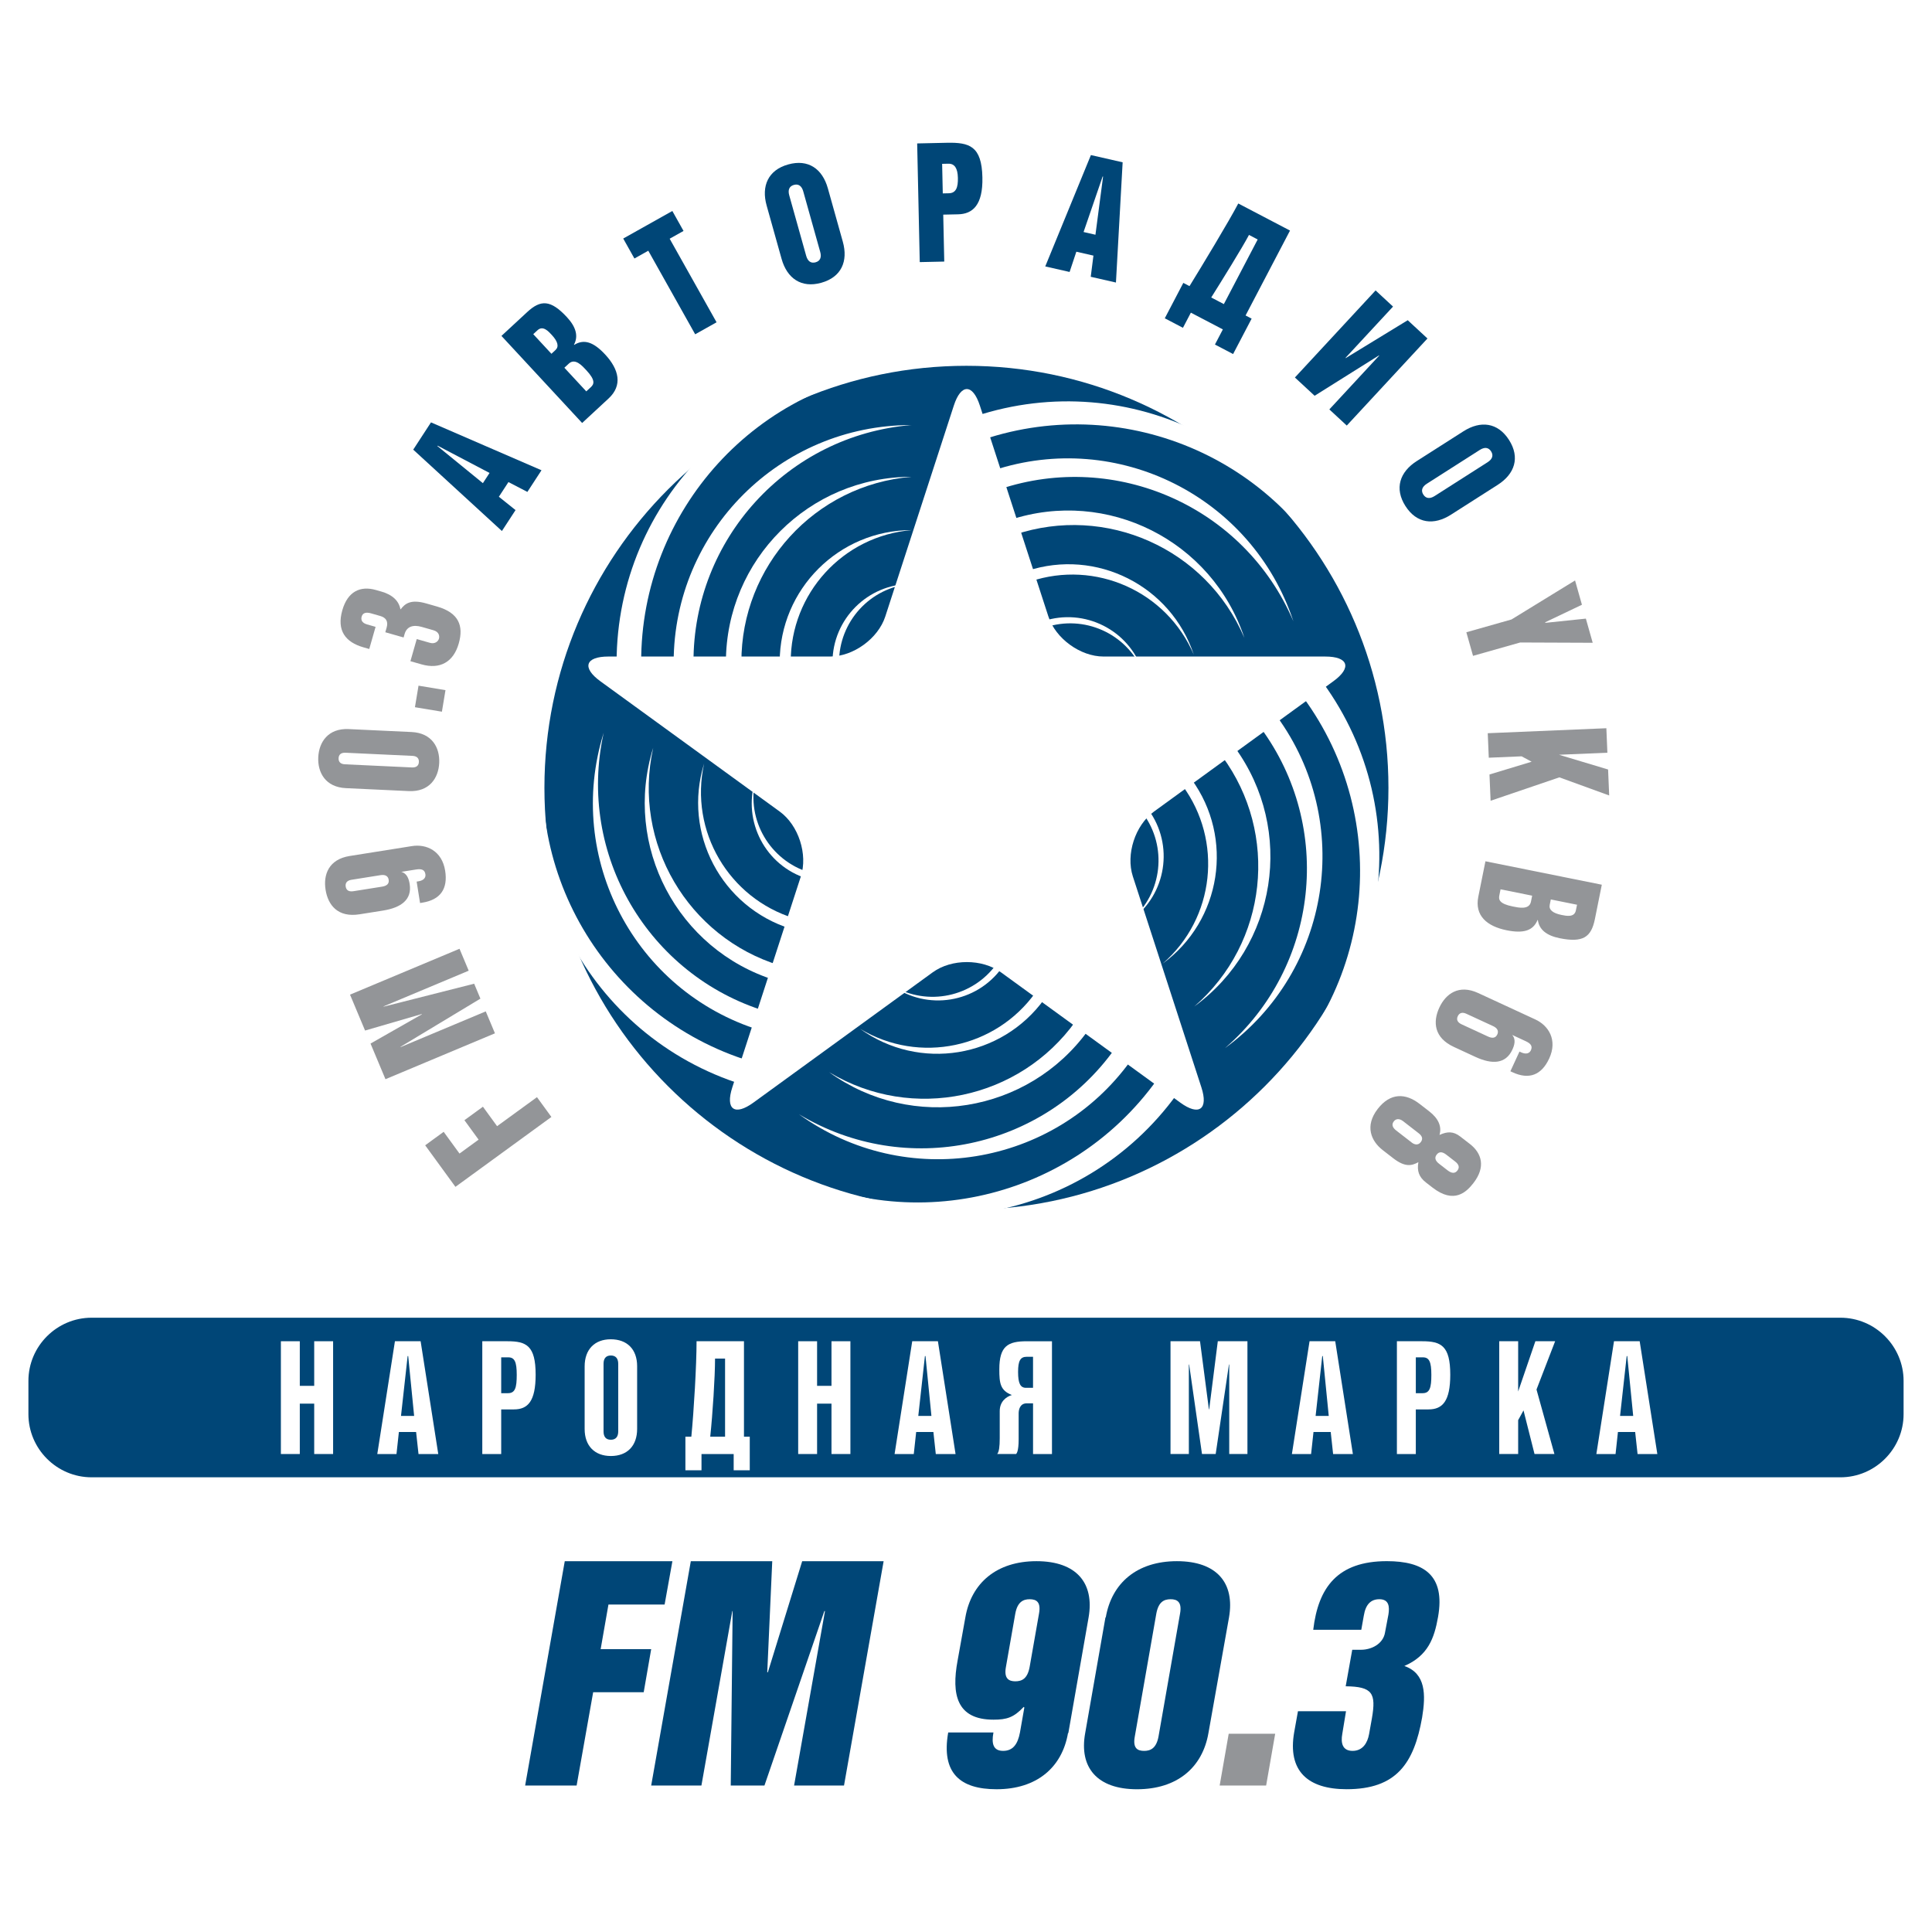 <?xml version="1.0" encoding="utf-8"?>
<!-- Generator: Adobe Illustrator 13.0.0, SVG Export Plug-In . SVG Version: 6.00 Build 14948)  -->
<!DOCTYPE svg PUBLIC "-//W3C//DTD SVG 1.0//EN" "http://www.w3.org/TR/2001/REC-SVG-20010904/DTD/svg10.dtd">
<svg version="1.0" id="Layer_1" xmlns="http://www.w3.org/2000/svg" xmlns:xlink="http://www.w3.org/1999/xlink" x="0px" y="0px"
	 width="192.756px" height="192.756px" viewBox="0 0 192.756 192.756" enable-background="new 0 0 192.756 192.756"
	 xml:space="preserve">
<g>
	<polygon fill-rule="evenodd" clip-rule="evenodd" fill="#FFFFFF" points="0,0 192.756,0 192.756,192.756 0,192.756 0,0 	"/>
	<path fill-rule="evenodd" clip-rule="evenodd" fill="#004677" d="M189.921,141.088c0,3.467-2.837,6.303-6.303,6.303H9.138
		c-3.467,0-6.303-2.836-6.303-6.303v-3.316c0-3.467,2.836-6.303,6.303-6.303h174.48c3.466,0,6.303,2.836,6.303,6.303V141.088
		L189.921,141.088z"/>
	<polygon fill-rule="evenodd" clip-rule="evenodd" fill="#004677" points="67.086,155.76 66.308,160.086 60.705,160.086 
		59.927,164.537 64.969,164.537 64.222,168.834 59.18,168.834 57.53,178.141 52.394,178.141 56.347,155.76 67.086,155.76 	"/>
	<polygon fill-rule="evenodd" clip-rule="evenodd" fill="#004677" points="77.047,155.76 76.549,166.842 76.611,166.842 
		80.035,155.76 88.16,155.76 84.207,178.141 79.226,178.141 82.308,160.74 82.246,160.74 76.27,178.141 72.907,178.141 
		73.094,160.74 73.062,160.74 69.981,178.141 64.969,178.141 68.923,155.76 77.047,155.76 	"/>
	<path fill-rule="evenodd" clip-rule="evenodd" fill="#004677" d="M103.662,160.99l-0.935,5.322
		c-0.218,1.182-0.777,1.432-1.431,1.432c-0.623,0-1.153-0.25-0.935-1.432l0.935-5.322c0.217-1.184,0.809-1.434,1.431-1.434
		C103.382,159.557,103.879,159.807,103.662,160.99L103.662,160.99z M106.588,172.912l2.023-11.549
		c0.592-3.424-1.215-5.604-5.199-5.604s-6.505,2.18-7.097,5.604l-0.778,4.326c-0.623,3.361-0.094,5.883,3.58,5.883
		c1.338,0,2.023-0.217,3.02-1.275l0.062,0.062l-0.437,2.49c-0.218,1.15-0.685,1.836-1.681,1.836c-0.965,0-1.184-0.686-0.965-1.836
		h-4.514c-0.716,4.078,1.214,5.664,4.824,5.664c4.016,0,6.537-2.178,7.129-5.602H106.588L106.588,172.912z"/>
	<path fill-rule="evenodd" clip-rule="evenodd" fill="#004677" d="M113.219,173.254l2.147-12.264
		c0.218-1.184,0.777-1.434,1.433-1.434c0.622,0,1.151,0.25,0.934,1.434l-2.148,12.264c-0.218,1.184-0.81,1.432-1.432,1.432
		C113.499,174.686,113.001,174.438,113.219,173.254L113.219,173.254z M110.292,161.363l-2.023,11.549
		c-0.622,3.424,1.184,5.602,5.168,5.602c4.016,0,6.536-2.178,7.128-5.602l2.055-11.549c0.592-3.424-1.214-5.604-5.198-5.604
		s-6.506,2.18-7.098,5.604H110.292L110.292,161.363z"/>
	<polygon fill-rule="evenodd" clip-rule="evenodd" fill="#939598" points="122.588,172.975 127.226,172.975 126.323,178.141 
		121.686,178.141 122.588,172.975 	"/>
	<path fill-rule="evenodd" clip-rule="evenodd" fill="#004677" d="M134.292,170.732l-0.374,2.273c-0.155,0.871,0,1.68,1.028,1.68
		c1.026,0,1.493-0.809,1.649-1.68l0.279-1.557c0.437-2.521,0.062-3.176-2.614-3.207l0.654-3.643h0.871
		c1.059,0,2.21-0.592,2.397-1.711l0.342-1.807c0.125-0.777,0.062-1.525-0.903-1.525c-0.84,0-1.369,0.498-1.556,1.65l-0.249,1.4
		h-4.794c0.498-4.232,2.428-6.848,7.347-6.848c3.642,0,5.852,1.369,5.104,5.572c-0.373,2.115-0.996,3.859-3.361,4.887
		c2.148,0.746,2.148,2.863,1.773,5.137c-0.809,4.574-2.552,7.158-7.532,7.158c-3.86,0-5.915-1.805-5.23-5.695l0.374-2.086H134.292
		L134.292,170.732z"/>
	<path fill-rule="evenodd" clip-rule="evenodd" fill="#004677" d="M138.525,78.6c0,23.254-18.85,42.104-42.104,42.104
		c-23.253,0-42.104-18.85-42.104-42.104c0-23.253,18.85-42.104,42.104-42.104C119.676,36.496,138.525,55.346,138.525,78.6
		L138.525,78.6z"/>
	<path fill-rule="evenodd" clip-rule="evenodd" fill="#FFFFFF" d="M90.883,36.771c0.007,0,0.015,0,0.021-0.001
		c-0.007,0-0.014,0-0.021,0c-16.208,0-29.347,13.129-29.366,29.332h2.453C63.92,50.948,75.52,38.055,90.883,36.771L90.883,36.771z"
		/>
	<path fill-rule="evenodd" clip-rule="evenodd" fill="#FFFFFF" d="M90.913,42.409c0.006,0,0.011,0,0.017,0
		c-0.006,0-0.011-0.001-0.017-0.001c-13.081,0-23.688,10.597-23.702,23.674h1.979C69.15,53.852,78.513,43.446,90.913,42.409
		L90.913,42.409z"/>
	<path fill-rule="evenodd" clip-rule="evenodd" fill="#FFFFFF" d="M90.94,47.572c0.004,0,0.008,0,0.013,0
		c-0.005,0-0.009-0.001-0.013-0.001c-10.218,0-18.504,8.279-18.516,18.494h1.546C73.939,56.51,81.253,48.381,90.94,47.572
		L90.94,47.572z"/>
	<path fill-rule="evenodd" clip-rule="evenodd" fill="#FFFFFF" d="M90.967,52.887c0.003,0,0.006,0,0.01-0.001
		C90.973,52.886,90.97,52.886,90.967,52.887c-7.271-0.001-13.167,5.89-13.176,13.159h1.101
		C78.87,59.248,84.074,53.463,90.967,52.887L90.967,52.887z"/>
	<path fill-rule="evenodd" clip-rule="evenodd" fill="#FFFFFF" d="M90.909,58.252c0.002,0,0.003,0,0.005,0
		C90.912,58.251,90.911,58.251,90.909,58.252c-4.333,0-7.848,3.51-7.853,7.843h0.656C83.699,62.042,86.8,58.595,90.909,58.252
		L90.909,58.252z"/>
	<path fill-rule="evenodd" clip-rule="evenodd" fill="#FFFFFF" d="M134.379,60.172c0.002,0.006,0.005,0.014,0.008,0.02
		c-0.003-0.007-0.005-0.014-0.006-0.021c-5.104-15.382-21.702-23.721-37.086-18.637l0.772,2.328
		C112.434,39.044,128.322,45.994,134.379,60.172L134.379,60.172z"/>
	<path fill-rule="evenodd" clip-rule="evenodd" fill="#FFFFFF" d="M129.036,61.975c0.003,0.006,0.005,0.012,0.007,0.017
		c-0.002-0.006-0.003-0.011-0.005-0.017c-4.119-12.416-17.517-19.146-29.934-15.042l0.624,1.879
		C111.323,44.921,124.149,50.532,129.036,61.975L129.036,61.975z"/>
	<path fill-rule="evenodd" clip-rule="evenodd" fill="#FFFFFF" d="M124.145,63.626c0.002,0.004,0.003,0.008,0.006,0.013
		c-0.001-0.005-0.003-0.009-0.004-0.013c-3.218-9.699-13.685-14.957-23.383-11.752l0.487,1.468
		C110.309,50.304,120.327,54.687,124.145,63.626L124.145,63.626z"/>
	<path fill-rule="evenodd" clip-rule="evenodd" fill="#FFFFFF" d="M119.109,65.325c0.001,0.003,0.002,0.005,0.004,0.009
		C119.111,65.331,119.11,65.328,119.109,65.325c-2.289-6.901-9.737-10.643-16.639-8.362l0.347,1.043
		C109.264,55.846,116.392,58.964,119.109,65.325L119.109,65.325z"/>
	<path fill-rule="evenodd" clip-rule="evenodd" fill="#FFFFFF" d="M113.999,66.959c0.001,0.001,0.001,0.003,0.002,0.005
		C114,66.962,114,66.961,113.999,66.959c-1.364-4.113-5.803-6.344-9.918-4.984l0.207,0.623
		C108.13,61.309,112.379,63.167,113.999,66.959L113.999,66.959z"/>
	<path fill-rule="evenodd" clip-rule="evenodd" fill="#FFFFFF" d="M125.573,109.104c-0.006,0.004-0.011,0.008-0.017,0.012
		c0.007-0.004,0.012-0.008,0.019-0.012c13.085-9.562,15.947-27.915,6.404-41.008l-1.98,1.447
		C138.979,81.749,137.221,99.002,125.573,109.104L125.573,109.104z"/>
	<path fill-rule="evenodd" clip-rule="evenodd" fill="#FFFFFF" d="M122.224,104.566c-0.005,0.006-0.01,0.01-0.015,0.014
		c0.006-0.004,0.011-0.008,0.015-0.012c10.562-7.717,12.874-22.531,5.169-33.098l-1.598,1.168
		C133.043,82.489,131.623,96.416,122.224,104.566L122.224,104.566z"/>
	<path fill-rule="evenodd" clip-rule="evenodd" fill="#FFFFFF" d="M119.155,100.416c-0.003,0.002-0.007,0.004-0.01,0.01
		C119.149,100.422,119.152,100.42,119.155,100.416c8.252-6.028,10.057-17.602,4.039-25.855l-1.248,0.913
		C127.608,83.168,126.499,94.047,119.155,100.416L119.155,100.416z"/>
	<path fill-rule="evenodd" clip-rule="evenodd" fill="#FFFFFF" d="M115.998,96.141c-0.002,0.001-0.005,0.003-0.008,0.006
		C115.993,96.145,115.996,96.144,115.998,96.141c5.871-4.29,7.155-12.525,2.873-18.399l-0.887,0.649
		C122.013,83.869,121.224,91.608,115.998,96.141L115.998,96.141z"/>
	<path fill-rule="evenodd" clip-rule="evenodd" fill="#FFFFFF" d="M112.88,91.774c-0.002,0.002-0.003,0.002-0.005,0.003
		C112.877,91.777,112.878,91.777,112.88,91.774c3.499-2.556,4.265-7.464,1.713-10.966l-0.53,0.387
		C116.464,84.46,115.994,89.072,112.88,91.774L112.88,91.774z"/>
	<path fill-rule="evenodd" clip-rule="evenodd" fill="#FFFFFF" d="M76.462,115.773c-0.006-0.004-0.01-0.008-0.018-0.012
		c0.007,0.004,0.012,0.008,0.018,0.014c13.149,9.475,31.485,6.504,40.973-6.629l-1.99-1.434
		C106.626,120.035,89.678,123.713,76.462,115.773L76.462,115.773z"/>
	<path fill-rule="evenodd" clip-rule="evenodd" fill="#FFFFFF" d="M79.735,111.182c-0.005-0.004-0.011-0.008-0.016-0.01
		c0.006,0.004,0.009,0.008,0.015,0.012c10.612,7.646,25.412,5.25,33.07-5.352l-1.606-1.156
		C104.081,114.621,90.4,117.59,79.735,111.182L79.735,111.182z"/>
	<path fill-rule="evenodd" clip-rule="evenodd" fill="#FFFFFF" d="M82.731,106.977c-0.003-0.002-0.008-0.004-0.013-0.006
		c0.005,0.004,0.008,0.004,0.013,0.008c8.289,5.975,19.852,4.102,25.833-4.18l-1.255-0.904
		C101.749,109.664,91.062,111.982,82.731,106.977L82.731,106.977z"/>
	<path fill-rule="evenodd" clip-rule="evenodd" fill="#FFFFFF" d="M85.816,102.65c-0.002-0.002-0.005-0.004-0.009-0.006
		C85.811,102.646,85.813,102.648,85.816,102.65c5.899,4.252,14.126,2.918,18.382-2.975l-0.892-0.643
		C99.349,104.562,91.746,106.213,85.816,102.65L85.816,102.65z"/>
	<path fill-rule="evenodd" clip-rule="evenodd" fill="#FFFFFF" d="M89,98.332c-0.003-0.002-0.003-0.002-0.005-0.004
		C88.997,98.33,88.998,98.33,89,98.332c3.515,2.533,8.419,1.74,10.956-1.773l-0.531-0.383C97.065,99.471,92.535,100.453,89,98.332
		L89,98.332z"/>
	<path fill-rule="evenodd" clip-rule="evenodd" fill="#FFFFFF" d="M54.833,71.48c0.001-0.007,0.004-0.013,0.006-0.02
		c-0.003,0.007-0.005,0.013-0.008,0.021c-4.807,15.478,3.834,31.921,19.3,36.746l0.728-2.344
		C60.374,101.436,51.502,86.534,54.833,71.48L54.833,71.48z"/>
	<path fill-rule="evenodd" clip-rule="evenodd" fill="#FFFFFF" d="M60.227,73.126c0.001-0.006,0.003-0.012,0.004-0.018
		c-0.001,0.006-0.005,0.012-0.006,0.018c-3.881,12.492,3.093,25.765,15.578,29.658l0.588-1.891
		C64.699,97.303,57.538,85.274,60.227,73.126L60.227,73.126z"/>
	<path fill-rule="evenodd" clip-rule="evenodd" fill="#FFFFFF" d="M65.165,74.631c0.001-0.003,0.003-0.008,0.003-0.014
		c-0.001,0.005-0.002,0.009-0.005,0.014c-3.031,9.758,2.418,20.126,12.169,23.167l0.458-1.477
		C68.658,93.518,63.064,84.121,65.165,74.631L65.165,74.631z"/>
	<path fill-rule="evenodd" clip-rule="evenodd" fill="#FFFFFF" d="M70.249,76.182c0-0.002,0-0.006,0.001-0.01
		C70.249,76.176,70.249,76.178,70.249,76.182c-2.159,6.944,1.719,14.322,8.658,16.486l0.326-1.05
		C72.733,89.62,68.753,82.936,70.249,76.182L70.249,76.182z"/>
	<path fill-rule="evenodd" clip-rule="evenodd" fill="#FFFFFF" d="M75.355,77.83c0-0.003,0.001-0.004,0.001-0.006
		C75.356,77.826,75.354,77.826,75.355,77.83c-1.286,4.138,1.023,8.536,5.161,9.825l0.195-0.625
		C76.836,85.838,74.465,81.855,75.355,77.83L75.355,77.83z"/>
	<path fill-rule="evenodd" clip-rule="evenodd" fill="#FFFFFF" d="M113.025,87.441c-0.715-2.198,0.231-5.107,2.101-6.465
		l17.899-13.004c1.87-1.358,1.51-2.469-0.802-2.469l-22.126-0.001c-2.311,0-4.785-1.798-5.499-3.996l-6.837-21.042
		c-0.714-2.197-1.883-2.197-2.597,0l-6.838,21.042c-0.713,2.198-3.189,3.996-5.5,3.996H60.704c-2.311,0-2.672,1.111-0.802,2.47
		L77.8,80.975c1.869,1.359,2.815,4.268,2.101,6.466l-6.838,21.042c-0.714,2.197,0.231,2.885,2.101,1.527l17.9-13.006
		c1.87-1.357,4.929-1.357,6.798,0.001l17.899,13.005c1.87,1.359,2.815,0.672,2.102-1.525L113.025,87.441L113.025,87.441z"/>
	<polygon fill-rule="evenodd" clip-rule="evenodd" fill="#939598" points="45.439,118.412 42.42,114.266 44.265,112.922 
		45.845,115.09 47.75,113.703 46.336,111.762 48.182,110.418 49.595,112.359 53.574,109.463 55.013,111.439 45.439,118.412 	"/>
	<polygon fill-rule="evenodd" clip-rule="evenodd" fill="#939598" points="38.458,107.672 36.968,104.117 42.093,101.197 
		42.082,101.17 36.423,102.818 34.922,99.236 45.845,94.659 46.762,96.846 38.272,100.404 38.284,100.432 47.307,98.145 
		47.931,99.635 39.963,104.438 39.974,104.465 48.464,100.906 49.381,103.094 38.458,107.672 	"/>
	<path fill-rule="evenodd" clip-rule="evenodd" fill="#939598" d="M37.97,87.314c0.483-0.077,0.752,0.105,0.808,0.457
		c0.061,0.38-0.158,0.61-0.656,0.69l-2.854,0.454c-0.454,0.072-0.718-0.081-0.778-0.461c-0.056-0.352,0.128-0.606,0.568-0.676
		L37.97,87.314L37.97,87.314z M41.909,90.095l0.234-0.038c1.801-0.286,2.557-1.382,2.271-3.183c-0.316-1.991-1.869-2.69-3.318-2.459
		l-6.207,0.987c-2.094,0.333-2.646,1.861-2.406,3.37c0.245,1.537,1.225,2.792,3.391,2.448l2.342-0.373
		c1.83-0.291,2.901-1.107,2.657-2.644c-0.075-0.469-0.246-1.072-0.839-1.218l1.479-0.235c0.556-0.089,0.86,0.028,0.929,0.467
		c0.056,0.352-0.17,0.627-0.697,0.711l-0.176,0.029L41.909,90.095L41.909,90.095z"/>
	<path fill-rule="evenodd" clip-rule="evenodd" fill="#939598" d="M34.475,75.101l6.678,0.312c0.488,0.023,0.654,0.283,0.639,0.608
		c-0.016,0.326-0.205,0.57-0.693,0.547l-6.678-0.313c-0.489-0.022-0.654-0.283-0.64-0.608C33.796,75.32,33.986,75.077,34.475,75.101
		L34.475,75.101z M34.793,72.741c-2.059-0.097-2.969,1.3-3.04,2.811c-0.071,1.51,0.706,2.986,2.764,3.082l6.263,0.293
		c2.058,0.097,2.969-1.3,3.041-2.81c0.07-1.511-0.707-2.987-2.764-3.083L34.793,72.741L34.793,72.741z"/>
	<polygon fill-rule="evenodd" clip-rule="evenodd" fill="#939598" points="41.398,70.559 41.756,68.41 44.446,68.857 44.089,71.006 
		41.398,70.559 	"/>
	<path fill-rule="evenodd" clip-rule="evenodd" fill="#939598" d="M39.978,60.787c0.444-0.582,1.016-1.02,2.555-0.58l1.069,0.306
		c2.152,0.615,2.678,1.905,2.168,3.687c-0.529,1.853-1.872,2.61-3.71,2.085l-1.112-0.317l0.631-2.209l1.311,0.375
		c0.513,0.146,0.829-0.148,0.906-0.419c0.073-0.256,0.008-0.676-0.548-0.834l-1.168-0.334c-0.884-0.252-1.502-0.028-1.714,0.712
		l-0.098,0.342l-1.825-0.521l0.13-0.456c0.179-0.626-0.053-1.001-0.637-1.168l-0.912-0.261c-0.499-0.143-0.833-0.053-0.939,0.317
		c-0.089,0.314,0.004,0.633,0.532,0.784l0.855,0.245l-0.631,2.209l-0.584-0.167c-1.781-0.51-2.686-1.662-2.103-3.7
		c0.538-1.881,1.798-2.462,3.352-2.018l0.556,0.159c1.125,0.322,1.734,0.943,1.887,1.757L39.978,60.787L39.978,60.787z"/>
	<path fill-rule="evenodd" clip-rule="evenodd" fill="#004677" d="M43.638,44.503l0.024-0.037l5.18,2.721l-0.664,1.019
		L43.638,44.503L43.638,44.503z M50.075,52.979l1.36-2.086l-1.663-1.332l0.956-1.465l1.889,0.983l1.408-2.161L43,42.142l-1.772,2.72
		L50.075,52.979L50.075,52.979z"/>
	<path fill-rule="evenodd" clip-rule="evenodd" fill="#004677" d="M56.753,36.276c0.63-0.584,1.344,0.229,1.757,0.675
		c0.927,1,0.755,1.382,0.44,1.674l-0.457,0.423l-2.186-2.359L56.753,36.276L56.753,36.276z M53.628,32.948
		c0.543-0.504,1.097,0.115,1.419,0.463c0.614,0.664,0.742,1.171,0.372,1.514l-0.402,0.373l-1.814-1.958L53.628,32.948L53.628,32.948
		z M58.08,42.201l2.642-2.448c1.414-1.31,1.033-2.897-0.337-4.376c-1.179-1.272-2.122-1.57-3.099-0.968l-0.021-0.021
		c0.452-0.843,0.214-1.754-0.703-2.744c-1.622-1.75-2.618-1.757-3.966-0.507l-2.566,2.377L58.08,42.201L58.08,42.201z"/>
	<polygon fill-rule="evenodd" clip-rule="evenodd" fill="#004677" points="62.179,23.799 67.079,21.05 68.196,23.041 66.812,23.817 
		71.492,32.155 69.358,33.352 64.68,25.014 63.296,25.791 62.179,23.799 	"/>
	<path fill-rule="evenodd" clip-rule="evenodd" fill="#004677" d="M81.833,25.133c0.148,0.528,0.008,0.906-0.463,1.038
		c-0.471,0.132-0.788-0.118-0.936-0.646l-1.691-6.037c-0.148-0.528-0.008-0.906,0.463-1.039c0.471-0.132,0.788,0.118,0.935,0.646
		L81.833,25.133L81.833,25.133z M84.088,24.116l-1.492-5.324c-0.544-1.941-1.95-2.948-3.962-2.384
		c-1.999,0.56-2.691,2.155-2.147,4.096l1.492,5.324c0.543,1.941,1.964,2.944,3.962,2.384C83.954,27.648,84.632,26.058,84.088,24.116
		L84.088,24.116z"/>
	<path fill-rule="evenodd" clip-rule="evenodd" fill="#004677" d="M94.619,16.333c0.623-0.014,0.929,0.454,0.95,1.417
		c0.021,0.934-0.175,1.516-0.901,1.532l-0.607,0.013l-0.064-2.949L94.619,16.333L94.619,16.333z M91.764,26.15l2.445-0.053
		l-0.102-4.683l1.482-0.032c1.452-0.032,2.486-0.914,2.425-3.685c-0.067-3.127-1.292-3.5-3.544-3.452l-2.964,0.065L91.764,26.15
		L91.764,26.15z"/>
	<path fill-rule="evenodd" clip-rule="evenodd" fill="#004677" d="M110.011,17.608l0.043,0.01l-0.761,5.802l-1.185-0.271
		L110.011,17.608L110.011,17.608z M104.285,26.581l2.429,0.553l0.673-2.021l1.705,0.389l-0.269,2.113l2.515,0.573l0.668-11.995
		l-3.166-0.722L104.285,26.581L104.285,26.581z"/>
	<path fill-rule="evenodd" clip-rule="evenodd" fill="#004677" d="M122.104,30.34l-1.26-0.66c0.989-1.573,3.129-5.021,3.768-6.242
		l0.867,0.454L122.104,30.34L122.104,30.34z M122.005,32.865l-0.79,1.51l1.812,0.948l1.849-3.533l-0.604-0.316l4.433-8.471
		l-5.162-2.701c-0.921,1.76-3.649,6.271-4.866,8.244l-0.617-0.323l-1.849,3.533l1.812,0.949l0.79-1.511L122.005,32.865
		L122.005,32.865z"/>
	<polygon fill-rule="evenodd" clip-rule="evenodd" fill="#004677" points="132.629,40.847 137.605,35.476 137.584,35.456 
		131.161,39.486 129.193,37.663 137.243,28.976 138.983,30.588 134.237,35.708 134.259,35.729 140.45,31.948 142.418,33.771 
		134.368,42.458 132.629,40.847 	"/>
	<path fill-rule="evenodd" clip-rule="evenodd" fill="#004677" d="M143.134,49.488c-0.462,0.295-0.864,0.27-1.127-0.142
		c-0.264-0.412-0.116-0.788,0.347-1.083l5.285-3.373c0.462-0.295,0.864-0.271,1.128,0.142c0.263,0.412,0.116,0.788-0.347,1.083
		L143.134,49.488L143.134,49.488z M144.763,51.35l4.66-2.974c1.699-1.085,2.255-2.723,1.131-4.484
		c-1.117-1.749-2.844-1.948-4.543-0.864l-4.661,2.974c-1.7,1.084-2.246,2.735-1.131,4.484
		C141.344,52.249,143.063,52.435,144.763,51.35L144.763,51.35z"/>
	<polygon fill-rule="evenodd" clip-rule="evenodd" fill="#939598" points="157.144,57.912 157.83,60.336 154.165,62.084 
		154.182,62.141 158.222,61.72 158.904,64.13 151.67,64.101 146.964,65.434 146.298,63.081 150.804,61.804 157.144,57.912 	"/>
	<polygon fill-rule="evenodd" clip-rule="evenodd" fill="#939598" points="160.267,72.656 160.369,75.099 155.541,75.302 
		160.439,76.773 160.549,79.364 155.577,77.556 148.717,79.892 148.606,77.271 152.812,75.996 151.81,75.459 148.536,75.597 
		148.433,73.153 160.267,72.656 	"/>
	<path fill-rule="evenodd" clip-rule="evenodd" fill="#939598" d="M152.744,89.958c-0.17,0.843-1.225,0.601-1.82,0.48
		c-1.337-0.27-1.421-0.679-1.336-1.101l0.123-0.61l3.153,0.635L152.744,89.958L152.744,89.958z M157.226,90.831
		c-0.146,0.727-0.957,0.548-1.422,0.455c-0.887-0.178-1.287-0.516-1.188-1.01l0.108-0.538l2.616,0.527L157.226,90.831
		L157.226,90.831z M148.203,85.93l-0.711,3.531c-0.381,1.889,0.855,2.955,2.833,3.353c1.7,0.342,2.64,0.032,3.079-1.028l0.029,0.006
		c0.127,0.948,0.853,1.547,2.175,1.814c2.34,0.471,3.151-0.107,3.515-1.909l0.69-3.429L148.203,85.93L148.203,85.93z"/>
	<path fill-rule="evenodd" clip-rule="evenodd" fill="#939598" d="M148.97,102.377c0.444,0.205,0.566,0.508,0.416,0.83
		c-0.161,0.35-0.471,0.42-0.929,0.207l-2.623-1.213c-0.417-0.191-0.552-0.467-0.391-0.816c0.15-0.322,0.444-0.432,0.849-0.244
		L148.97,102.377L148.97,102.377z M150.692,106.881l0.216,0.1c1.654,0.766,2.894,0.277,3.658-1.379
		c0.846-1.83-0.054-3.275-1.386-3.891l-5.705-2.637c-1.924-0.889-3.234,0.072-3.875,1.459c-0.653,1.412-0.538,3,1.454,3.92
		l2.152,0.996c1.682,0.777,3.025,0.697,3.679-0.717c0.199-0.43,0.394-1.025-0.019-1.479l1.358,0.629
		c0.512,0.236,0.698,0.502,0.513,0.906c-0.15,0.322-0.492,0.426-0.976,0.203l-0.162-0.076L150.692,106.881L150.692,106.881z"/>
	<path fill-rule="evenodd" clip-rule="evenodd" fill="#939598" d="M145.182,115.887c0.387,0.301,0.456,0.598,0.22,0.902
		c-0.235,0.305-0.564,0.293-0.975-0.023l-0.844-0.654c-0.398-0.309-0.479-0.615-0.243-0.92c0.235-0.305,0.554-0.303,0.951,0.006
		L145.182,115.887L145.182,115.887z M141.551,113.072c0.362,0.281,0.432,0.578,0.195,0.883c-0.29,0.375-0.682,0.203-0.881,0.049
		l-1.559-1.209c-0.398-0.307-0.479-0.615-0.243-0.918c0.191-0.246,0.519-0.33,0.929-0.014L141.551,113.072l2.069,0.16
		c0.242-0.844-0.102-1.635-1.027-2.354l-0.961-0.744c-1.394-1.08-2.911-1.131-4.173,0.498c-1.336,1.721-0.647,3.229,0.488,4.109
		l1.043,0.809c1.207,0.936,1.871,0.758,2.522,0.4c-0.152,0.875,0.051,1.482,0.766,2.037l0.645,0.498
		c2.167,1.682,3.402,0.426,4.083-0.453c1.246-1.605,0.828-2.979-0.355-3.896l-0.961-0.744c-0.691-0.535-1.29-0.512-2.069-0.16
		L141.551,113.072L141.551,113.072z"/>
	<polygon fill-rule="evenodd" clip-rule="evenodd" fill="#FFFFFF" points="28.024,133.816 29.911,133.816 29.911,138.266 
		31.348,138.266 31.348,133.816 33.234,133.816 33.234,145.068 31.348,145.068 31.348,140.041 29.911,140.041 29.911,145.068 
		28.024,145.068 28.024,133.816 	"/>
	<path fill-rule="evenodd" clip-rule="evenodd" fill="#FFFFFF" d="M40.008,141.266l0.662-5.971h0.057l0.591,5.971H40.008
		L40.008,141.266z M39.797,142.871h1.718l0.24,2.197h1.971l-1.76-11.252h-2.563l-1.76,11.252h1.915L39.797,142.871L39.797,142.871z"
		/>
	<path fill-rule="evenodd" clip-rule="evenodd" fill="#FFFFFF" d="M50.71,135.422c0.634,0,0.845,0.449,0.845,1.746
		c0,1.281-0.155,1.83-0.874,1.83h-0.676v-3.576H50.71L50.71,135.422z M51.273,140.617c1.394,0,2.168-0.816,2.168-3.465
		c0-2.9-0.93-3.336-2.802-3.336h-2.521v11.252h1.887v-4.451H51.273L51.273,140.617z"/>
	<path fill-rule="evenodd" clip-rule="evenodd" fill="#FFFFFF" d="M61.68,142.814c0,0.521-0.239,0.83-0.733,0.83
		c-0.507,0-0.731-0.309-0.731-0.83v-6.746c0-0.521,0.225-0.83,0.731-0.83c0.494,0,0.733,0.309,0.733,0.83V142.814L61.68,142.814z
		 M63.567,142.561v-6.252c0-1.676-0.985-2.689-2.633-2.689c-1.605,0-2.604,1.014-2.604,2.703v6.252c0,1.676,0.999,2.691,2.618,2.691
		C62.582,145.266,63.567,144.25,63.567,142.561L63.567,142.561z"/>
	<path fill-rule="evenodd" clip-rule="evenodd" fill="#FFFFFF" d="M72.34,135.547v7.789h-1.479c0.24-2.268,0.479-5.943,0.479-7.789
		H72.34L72.34,135.547z M74.227,133.816h-4.731c0,2.379-0.268,6.941-0.521,9.52h-0.592v3.352h1.606v-1.619h3.21v1.619h1.605v-3.352
		h-0.578V133.816L74.227,133.816z"/>
	<polygon fill-rule="evenodd" clip-rule="evenodd" fill="#FFFFFF" points="79.635,133.816 81.521,133.816 81.521,138.266 
		82.958,138.266 82.958,133.816 84.845,133.816 84.845,145.068 82.958,145.068 82.958,140.041 81.521,140.041 81.521,145.068 
		79.635,145.068 79.635,133.816 	"/>
	<path fill-rule="evenodd" clip-rule="evenodd" fill="#FFFFFF" d="M91.618,141.266l0.662-5.971h0.057l0.591,5.971H91.618
		L91.618,141.266z M91.407,142.871h1.718l0.239,2.197h1.972l-1.76-11.252h-2.563l-1.76,11.252h1.915L91.407,142.871L91.407,142.871z
		"/>
	<path fill-rule="evenodd" clip-rule="evenodd" fill="#FFFFFF" d="M102.447,135.365h0.619v3.098h-0.704
		c-0.563,0-0.788-0.451-0.788-1.576C101.574,135.76,101.799,135.365,102.447,135.365L102.447,135.365z M100.954,139.182
		c-0.562,0.168-1.211,0.648-1.211,1.605v2.717c0,0.832-0.07,1.352-0.254,1.564h1.888c0.042-0.057,0.254-0.227,0.254-1.48v-2.576
		c0-0.408,0.154-1,0.803-1h0.633v5.057h1.888v-11.252h-2.507c-1.9,0-2.746,0.479-2.746,2.803
		C99.701,138.012,99.8,138.73,100.954,139.182L100.954,139.182z"/>
	<polygon fill-rule="evenodd" clip-rule="evenodd" fill="#FFFFFF" points="121.5,133.816 124.457,133.816 124.457,145.068 
		122.641,145.068 122.641,136.139 122.612,136.139 121.289,145.068 119.923,145.068 118.641,136.139 118.612,136.139 
		118.612,145.068 116.782,145.068 116.782,133.816 119.726,133.816 120.612,140.604 120.641,140.604 121.5,133.816 	"/>
	<path fill-rule="evenodd" clip-rule="evenodd" fill="#FFFFFF" d="M131.259,141.266l0.662-5.971h0.056l0.592,5.971H131.259
		L131.259,141.266z M131.048,142.871h1.718l0.239,2.197h1.972l-1.761-11.252h-2.562l-1.761,11.252h1.915L131.048,142.871
		L131.048,142.871z"/>
	<path fill-rule="evenodd" clip-rule="evenodd" fill="#FFFFFF" d="M141.961,135.422c0.634,0,0.845,0.449,0.845,1.746
		c0,1.281-0.154,1.83-0.873,1.83h-0.676v-3.576H141.961L141.961,135.422z M142.524,140.617c1.395,0,2.169-0.816,2.169-3.465
		c0-2.9-0.93-3.336-2.803-3.336h-2.521v11.252h1.887v-4.451H142.524L142.524,140.617z"/>
	<polygon fill-rule="evenodd" clip-rule="evenodd" fill="#FFFFFF" points="153.297,138.633 155.085,145.068 153.1,145.068 
		152.001,140.717 151.467,141.688 151.467,145.068 149.579,145.068 149.579,133.816 151.467,133.816 151.467,138.83 
		153.185,133.816 155.156,133.816 153.297,138.633 	"/>
	<path fill-rule="evenodd" clip-rule="evenodd" fill="#FFFFFF" d="M161.634,141.266l0.662-5.971h0.056l0.592,5.971H161.634
		L161.634,141.266z M161.422,142.871h1.719l0.239,2.197h1.972l-1.761-11.252h-2.562l-1.76,11.252h1.915L161.422,142.871
		L161.422,142.871z"/>
</g>
</svg>
